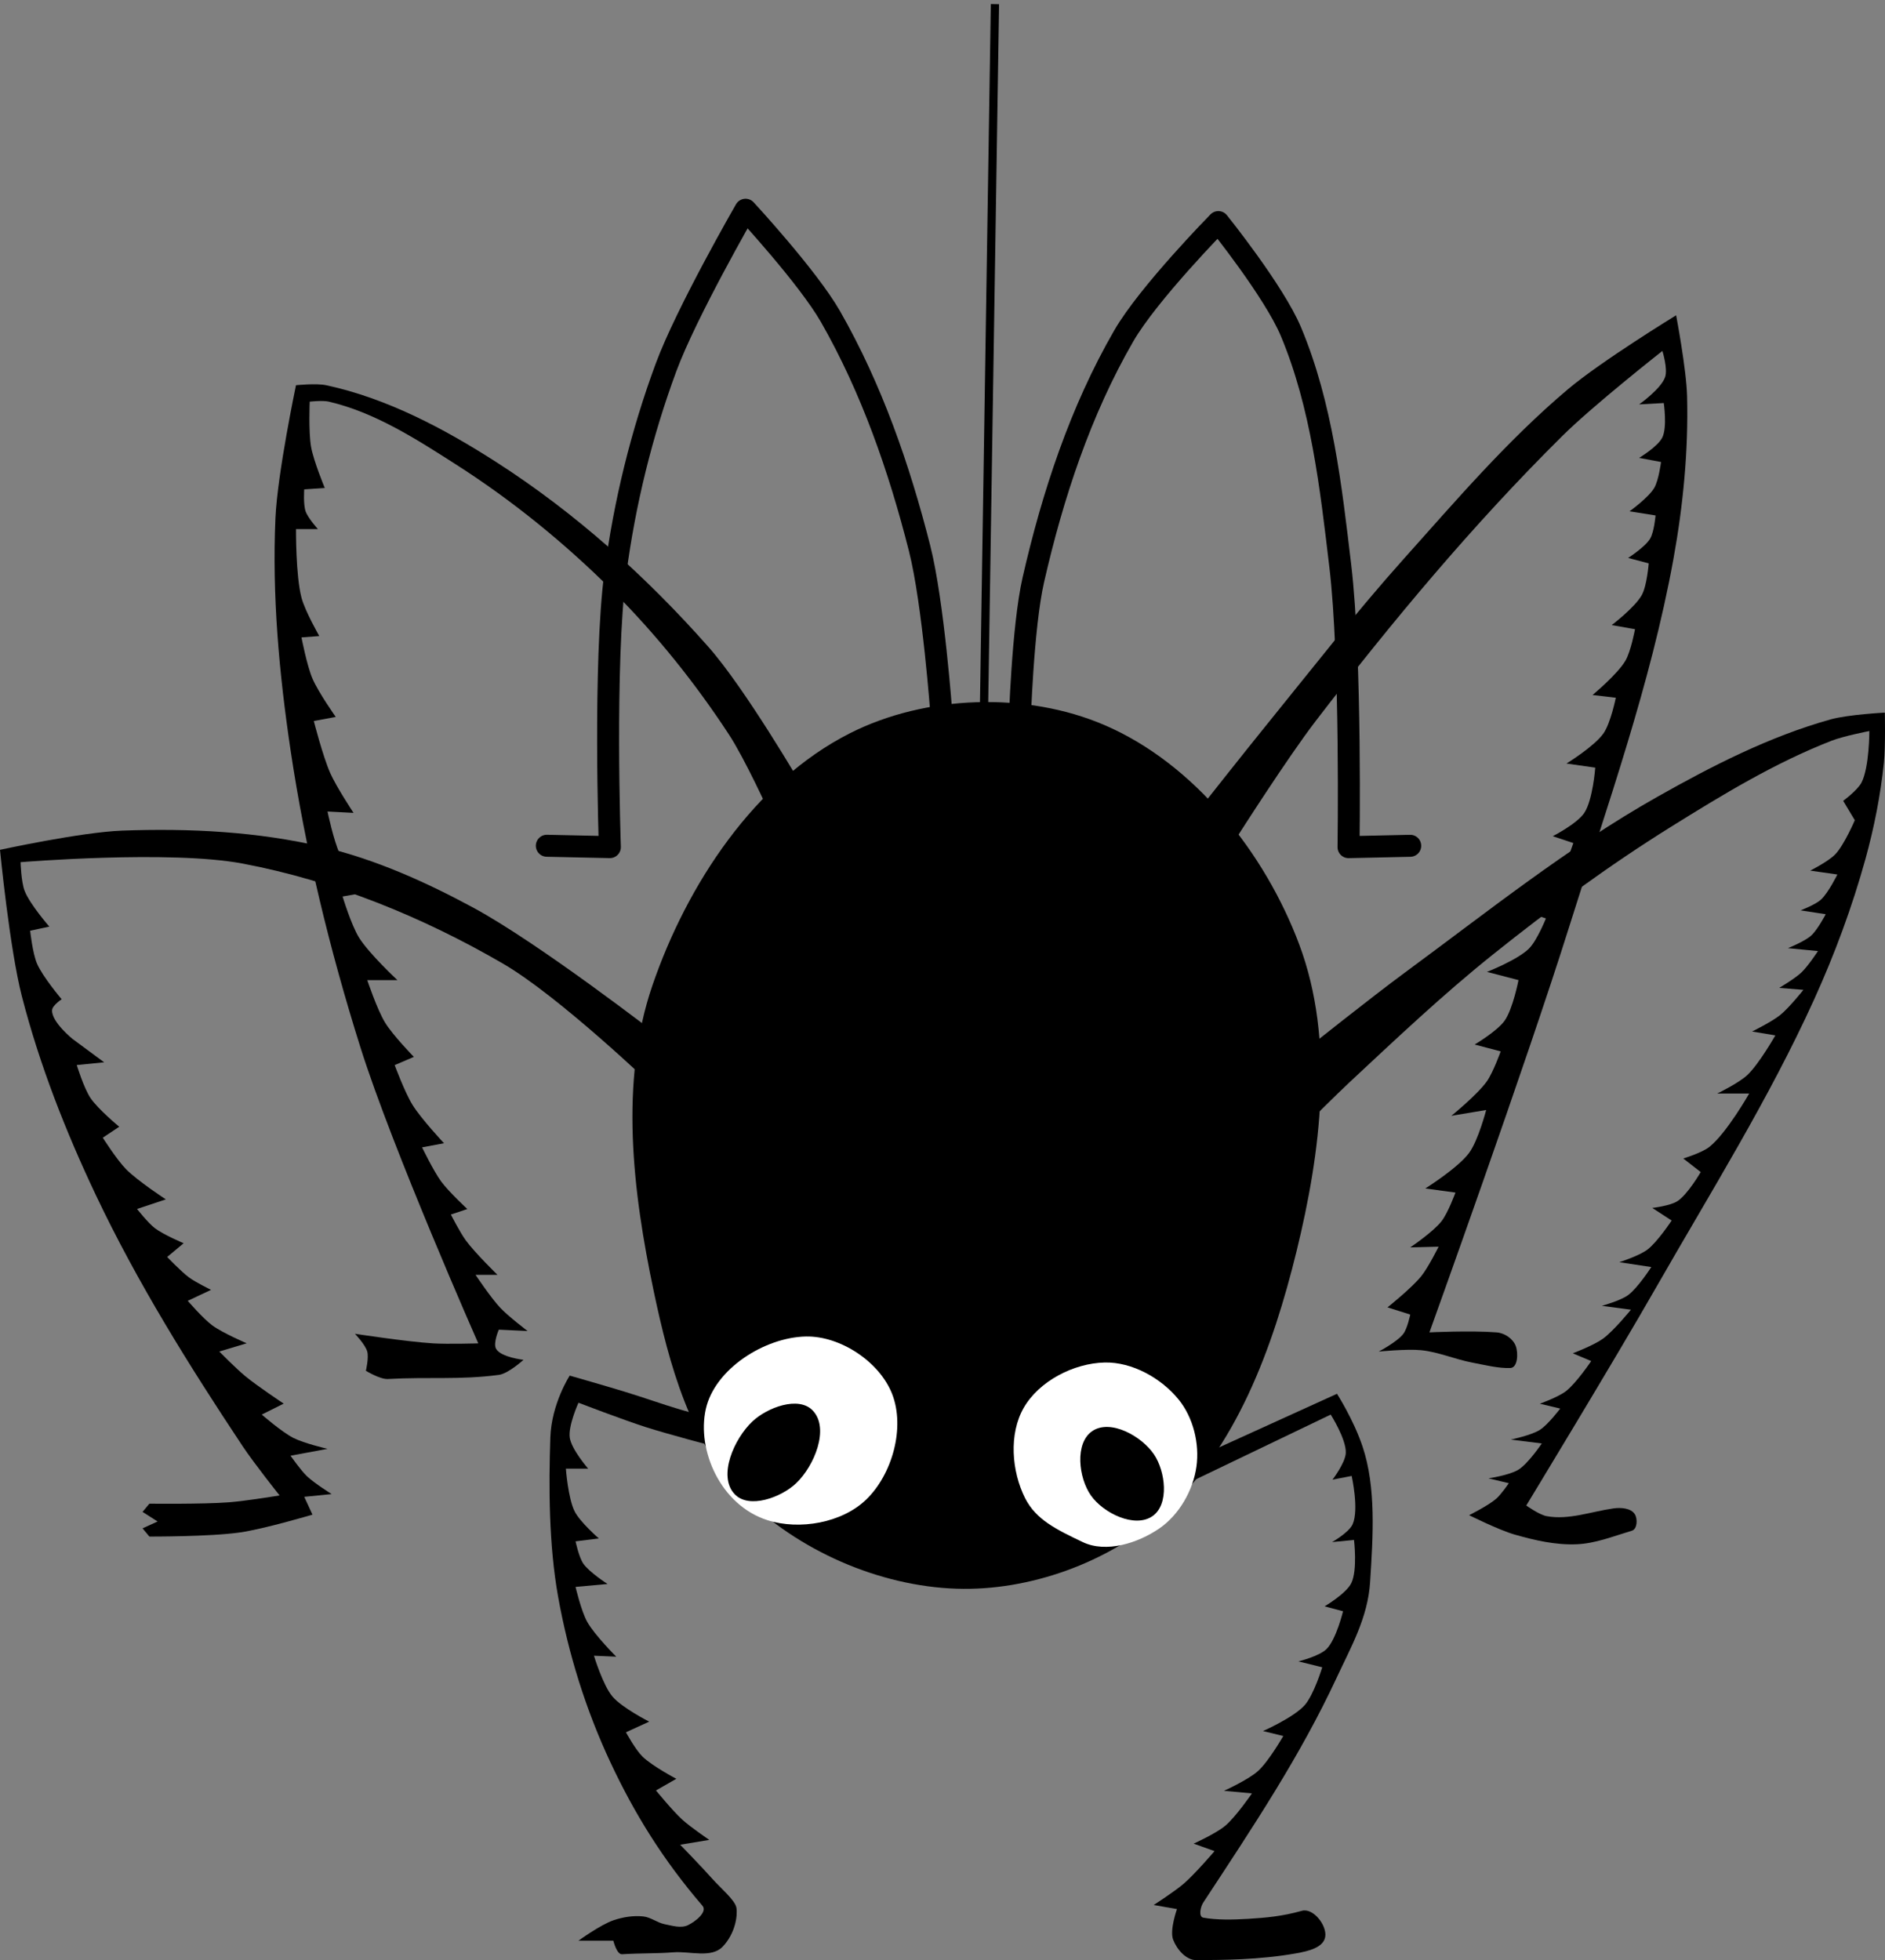 <?xml version="1.0"?>
<svg xmlns:rdf="http://www.w3.org/1999/02/22-rdf-syntax-ns#" xmlns="http://www.w3.org/2000/svg" xmlns:cc="http://creativecommons.org/ns#" xmlns:dc="http://purl.org/dc/elements/1.1/" id="svg2" viewBox="0 0 342.9 356.51" version="1.1">
 <rect x="0" y="0" width="342.9" height="356.51" fill="#808080" stroke="none"/>
 <title id="title4254">Little Miss Muffet's Spider</title>
 <g id="creature" transform="translate(-706.04 .919)">
  <path id="right leg 1" d="m923.18 268.33 24.931-11.967s2.853 4.483 2.742 6.981c-0.08 1.806-2.42 4.853-2.42 4.853l3.49-0.675s1.366 6.109 0.176 8.786c-0.67 1.507-3.74 3.241-3.74 3.241l3.989-0.383s0.667 5.509-0.499 7.862c-0.95 1.919-4.853 4.208-4.853 4.208l3.357 0.894s-1.23 5.097-2.992 6.865c-1.319 1.323-5.132 2.256-5.132 2.256l4.341 1.07s-1.518 4.998-3.198 6.895c-1.972 2.227-7.582 4.707-7.582 4.707l3.697 0.894s-2.652 4.609-4.591 6.366c-1.772 1.606-6.202 3.606-6.202 3.606l5.089 0.468s-2.916 4.26-4.87 5.898c-1.683 1.41-5.734 3.241-5.734 3.241l3.8 1.362s-3.514 4.102-5.545 5.868c-1.706 1.483-5.527 3.928-5.527 3.928l4.238 0.748s-1.363 3.802-0.705 5.545c0.665 1.763 2.354 3.756 4.238 3.74 4.583-0.04 11.38-0.019 18.199-1.246 2.085-0.375 4.913-1.008 5.235-2.992 0.339-2.091-2.198-5.308-4.238-4.737-3.59 1.004-6.509 1.265-9.809 1.466-2.71 0.165-5.755 0.229-8.142-0.219-0.898-0.169-0.502-1.978 0-2.742 9.12-13.888 17.597-26.568 24.299-40.959 2.583-5.547 5.641-10.853 6.056-17.331 0.538-8.386 1.114-17.249-1.38-24.674-1.65-4.911-4.646-9.572-4.646-9.572l-23.259 10.574z"/>
  <path id="right leg 2" d="m943.49 190.04s11.984-9.562 18.158-14.103c14.995-11.031 29.626-22.752 45.835-31.908 10.031-5.667 20.459-11.004 31.555-14.103 3.194-0.892 9.872-1.234 9.872-1.234s0.142 6.127-0.176 9.167c-0.618 5.891-1.769 11.743-3.349 17.452-2.42 8.743-5.593 17.301-9.343 25.562-8.23 18.127-18.851 35.076-28.735 52.357-7.64 13.358-23.622 39.665-23.622 39.665s2.332 1.685 3.702 1.939c4.013 0.745 8.094-0.836 12.164-1.41 1.327-0.187 3.161-0.074 3.878 1.058 0.543 0.857 0.443 2.706-0.529 2.997-3.509 1.05-6.603 2.32-10.048 2.468-3.803 0.163-7.623-0.716-11.282-1.763-2.886-0.826-8.286-3.526-8.286-3.526s3.485-1.732 4.936-2.997c0.913-0.796 2.292-2.821 2.292-2.821l-3.702-0.881s3.861-0.574 5.465-1.587c1.795-1.134 4.231-4.76 4.231-4.76l-5.641-0.705s3.719-0.768 5.289-1.763c1.509-0.957 3.702-3.878 3.702-3.878l-3.702-0.881s3.369-1.211 4.76-2.292c1.877-1.459 4.583-5.465 4.583-5.465l-3.349-1.41s3.826-1.458 5.465-2.644c1.986-1.438 5.112-5.289 5.112-5.289l-5.289-0.705s3.379-0.925 4.76-1.939c1.783-1.309 4.231-5.112 4.231-5.112l-5.817-0.881s3.624-1.163 5.112-2.292c1.829-1.386 4.407-5.289 4.407-5.289l-3.526-2.292s3.26-0.368 4.583-1.234c1.889-1.236 4.231-5.289 4.231-5.289l-3.173-2.468s3.403-1.032 4.76-2.115c3.149-2.517 7.228-9.696 7.228-9.696h-5.817s3.905-1.889 5.465-3.349c2.154-2.017 5.112-7.228 5.112-7.228l-4.231-0.705s3.574-1.758 5.112-2.997c1.62-1.304 4.231-4.583 4.231-4.583l-4.407-0.353s2.862-1.686 4.055-2.821c1.184-1.126 2.997-3.878 2.997-3.878l-5.465-0.529s3.04-1.217 4.231-2.292c1.161-1.049 2.644-3.878 2.644-3.878l-4.583-0.705s2.671-1.003 3.702-1.939c1.352-1.227 2.997-4.583 2.997-4.583l-4.936-0.705s3.332-1.668 4.583-2.997c1.624-1.724 3.526-6.17 3.526-6.17l-2.115-3.526s2.638-1.94 3.349-3.349c1.42-2.812 1.41-9.343 1.41-9.343s-4.671 0.904-6.875 1.763c-10.313 4.019-19.87 9.836-29.264 15.69-11.294 7.037-22.049 14.953-32.437 23.27-9.032 7.231-17.452 15.203-25.914 23.094-2.462 2.296-7.228 7.051-7.228 7.051z"/>
  <path id="right leg 3" d="m924.68 145.68 6.482 5.485s9.073-14.25 14.211-20.942c13.921-18.131 28.637-35.767 44.875-51.856 5.654-5.602 18.199-15.457 18.199-15.457s1.009 3.233 0.499 4.737c-0.737 2.171-4.737 4.986-4.737 4.986l4.488-0.249s0.644 4.355-0.249 6.233c-0.809 1.702-4.238 3.74-4.238 3.74l3.989 0.748s-0.413 3.333-1.246 4.737c-1.05 1.769-4.487 4.238-4.487 4.238l4.737 0.748s-0.249 2.995-0.997 4.238c-0.911 1.514-3.989 3.49-3.989 3.49l3.74 0.997s-0.309 4.017-1.247 5.734c-1.239 2.269-5.485 5.485-5.485 5.485l4.238 0.748s-0.735 4.011-1.745 5.734c-1.456 2.485-5.983 6.233-5.983 6.233l4.238 0.499s-0.934 4.608-2.244 6.482c-1.658 2.372-6.731 5.485-6.731 5.485l5.235 0.748s-0.434 5.876-1.994 8.227c-1.315 1.98-5.734 4.238-5.734 4.238l3.74 1.246-3.241 9.224-6.233 2.992 4.487 1.496s-1.603 4.015-3.095 5.497c-2.062 2.048-7.625 4.226-7.625 4.226l5.734 1.496s-1.026 5.252-2.523 7.376c-1.339 1.899-5.455 4.341-5.455 4.341l4.737 1.246s-1.365 3.82-2.523 5.455c-1.734 2.445-6.452 6.263-6.452 6.263l6.336-1.058s-1.441 5.537-3.095 7.789c-2.028 2.762-7.978 6.482-7.978 6.482l5.485 0.748s-1.356 3.707-2.554 5.235c-1.519 1.94-5.674 4.737-5.674 4.737l5.162-0.134s-1.861 3.761-3.168 5.381c-1.746 2.165-6.129 5.661-6.129 5.661l4.135 1.307s-0.505 2.502-1.246 3.49c-1.108 1.475-4.487 3.241-4.487 3.241s5.165-0.515 7.729-0.249c3.148 0.326 6.117 1.645 9.224 2.244 2.308 0.445 4.854 1.075 6.981 0.997 1.37-0.05 1.471-2.703 0.997-3.989-0.494-1.342-2.025-2.379-3.49-2.493-4.762-0.371-12.216 0-12.216 0s17.639-48.971 25.429-73.795c6.932-22.088 14.801-44.039 18.947-66.814 1.778-9.764 2.746-19.747 2.493-29.668-0.126-4.946-1.994-14.709-1.994-14.709s-13.617 8.335-19.695 13.463c-10.961 9.246-20.356 20.227-29.917 30.914-8.698 9.722-16.711 20.036-24.931 30.166-3.95 4.868-11.717 14.709-11.717 14.709z"/>
  <path id="right leg 4" stroke-linejoin="round" d="m891.52 130.97s0.523-17.801 2.493-26.427c3.513-15.38 8.556-30.72 16.454-44.377 4.49-7.765 17.202-20.692 17.202-20.692s10.135 12.588 13.213 19.945c5.606 13.396 7.26 28.211 8.975 42.632 2.013 16.924 1.496 51.108 1.496 51.108l11.219-0.249" stroke="#000" stroke-linecap="round" stroke-width="4" fill="none"/>
  <path id="left leg 1" d="m835.95 262.14s-8.39-2.199-12.516-3.526c-4.106-1.32-12.164-4.407-12.164-4.407s-1.903 4.189-1.587 6.346c0.317 2.164 3.349 5.641 3.349 5.641h-4.055s0.402 5.398 1.587 7.757c0.99 1.971 4.407 4.936 4.407 4.936l-4.231 0.529s0.598 2.876 1.41 4.055c1.089 1.58 4.407 3.702 4.407 3.702l-5.82 0.53s1.03 4.398 2.115 6.346c1.34 2.406 5.289 6.346 5.289 6.346l-4.055-0.176s1.609 5.328 3.349 7.404c1.738 2.073 6.699 4.583 6.699 4.583l-4.231 1.939s1.731 3.161 2.997 4.407c1.754 1.726 6.17 4.055 6.17 4.055l-3.702 2.115s3.01 3.688 4.76 5.289c1.518 1.388 4.936 3.702 4.936 3.702l-5.289 0.881s3.942 4.055 5.817 6.17c1.522 1.717 4.173 3.912 4.407 5.289 0.238 1.398-0.172 4.613-2.468 7.051-2.068 2.197-5.982 0.824-8.991 1.058-3.107 0.241-5.819 0.133-9.343 0.353-0.976 0.061-1.587-2.468-1.587-2.468h-6.346s4.028-2.913 6.346-3.702c1.739-0.592 3.639-0.907 5.465-0.705 1.367 0.151 2.529 1.143 3.878 1.41 1.385 0.274 2.955 0.781 4.231 0.176 1.327-0.629 3.601-2.411 2.644-3.526-7.204-8.388-12.362-16.733-16.747-26.09-4.472-9.542-7.661-19.773-9.52-30.145-1.702-9.497-1.701-20.041-1.41-28.911 0.203-6.192 3.526-11.282 3.526-11.282s6.83 1.954 10.225 2.997c3.304 1.015 6.559 2.189 9.872 3.173 1.927 0.572 5.817 1.587 5.817 1.587z"/>
  <path id="left leg 2" d="m824.96 196.78s-17.211-16.505-27.424-22.438c-14.626-8.497-30.747-15.063-47.368-18.199-13.229-2.496-40.388-0.249-40.388-0.249s0.104 3.594 0.748 5.235c0.959 2.446 4.487 6.482 4.487 6.482l-3.49 0.748s0.443 4.111 1.246 5.983c1.037 2.415 4.487 6.482 4.487 6.482s-1.702 1.112-1.745 1.994c-0.106 2.142 3.74 5.235 3.74 5.235l5.734 4.238-4.986 0.499s1.291 4.188 2.493 5.983c1.373 2.051 5.235 5.235 5.235 5.235l-2.992 1.994s2.568 4.043 4.238 5.734c2.126 2.152 7.23 5.485 7.23 5.485l-5.235 1.745s1.979 2.526 3.241 3.49c1.565 1.196 5.235 2.742 5.235 2.742l-2.992 2.493s2.519 2.662 3.989 3.74c1.23 0.902 3.989 2.244 3.989 2.244l-4.238 1.994s2.781 3.237 4.487 4.487c1.889 1.384 6.233 3.241 6.233 3.241l-4.986 1.496s3.058 3.104 4.737 4.487c2.207 1.819 6.981 4.986 6.981 4.986l-3.989 1.994s3.618 3.155 5.734 4.238c1.942 0.994 6.233 1.994 6.233 1.994l-6.731 1.246s1.835 2.639 2.992 3.74c1.337 1.272 4.487 3.241 4.487 3.241l-4.986 0.499 1.496 3.241s-8.725 2.595-13.213 3.241c-5.434 0.782-16.454 0.748-16.454 0.748l-1.246-1.496 2.742-1.246-2.742-1.745 1.246-1.496s9.653 0.116 14.46-0.249c3.094-0.235 9.224-1.246 9.224-1.246s-4.662-5.86-6.731-8.975c-9.747-14.674-19.128-29.706-26.676-45.623-5.509-11.618-10.251-23.699-13.463-36.15-2.246-8.706-3.989-26.676-3.989-26.676s14.706-3.211 22.188-3.49c12.248-0.457 24.721 0.167 36.648 2.992 9.505 2.251 18.575 6.336 27.174 10.97 12.095 6.517 33.906 23.435 33.906 23.435z"/>
  <path id="left leg 3" d="m851.88 141.94s-10.255-17.596-16.953-25.18c-11.307-12.804-24.265-24.433-38.643-33.656-9.517-6.105-19.861-11.581-30.914-13.961-1.787-0.385-5.485 0-5.485 0s-3.379 16.034-3.74 24.183c-0.622 14.06 0.668 28.213 2.742 42.133 2.73 18.322 7.154 36.429 12.715 54.1 5.799 18.43 21.44 53.85 21.44 53.85s-5.49 0.167-8.227 0c-4.763-0.291-14.211-1.745-14.211-1.745s1.897 1.974 2.244 3.241c0.308 1.125-0.249 3.49-0.249 3.49s2.571 1.573 3.989 1.496c7.646-0.417 12.997 0.199 20.194-0.748 1.738-0.229 4.487-2.742 4.487-2.742s-4.09-0.445-4.986-1.994c-0.588-1.017 0.499-3.49 0.499-3.49l5.235 0.249s-3.491-2.65-4.986-4.238c-1.708-1.816-4.487-5.983-4.487-5.983h3.989s-4.061-3.959-5.734-6.233c-1.081-1.47-2.742-4.737-2.742-4.737l2.992-0.997s-3.377-3.141-4.737-4.986c-1.413-1.917-3.49-6.233-3.49-6.233l3.989-0.748s-4.149-4.421-5.734-6.981c-1.391-2.245-3.241-7.23-3.241-7.23l3.49-1.496s-3.822-3.917-5.235-6.233c-1.455-2.385-3.241-7.729-3.241-7.729h5.485s-5.144-4.783-6.981-7.729c-1.421-2.279-2.992-7.479-2.992-7.479l4.238-0.748s-3.541-4.436-4.737-6.981c-1.141-2.428-2.244-7.729-2.244-7.729l4.737 0.249s-3.104-4.677-4.238-7.23c-1.344-3.026-2.992-9.474-2.992-9.474l3.989-0.748s-3.17-4.477-4.238-6.981c-1.012-2.373-1.994-7.479-1.994-7.479l3.241-0.249s-2.588-4.5-3.241-6.981c-1.06-4.031-0.997-12.465-0.997-12.465h3.989s-1.813-2-2.244-3.241c-0.437-1.259-0.249-3.989-0.249-3.989l3.74-0.249s-2.033-4.892-2.493-7.479c-0.48-2.701-0.249-8.227-0.249-8.227s2.357-0.265 3.49 0c8.396 1.963 15.923 6.821 23.186 11.468 10.255 6.561 19.806 14.335 28.421 22.936 7.944 7.932 15.046 16.782 21.191 26.177 2.868 4.386 7.23 13.961 7.23 13.961z"/>
  <path id="left leg 4" stroke-linejoin="round" d="m877.31 129.22s-1.471-20.505-3.989-30.415c-3.7-14.583-8.73-29.069-16.2-42.132-4.11-7.188-15.46-19.446-15.46-19.446s-10.745 18.632-14.46 28.67c-4.456 12.041-7.548 24.667-9.224 37.396-2.17 16.482-0.997 49.861-0.997 49.861l-11.468-0.249" stroke="#000" stroke-linecap="round" stroke-width="4" fill="none"/>
  <path id="silk" stroke="#000" stroke-width="1.5" fill="none" d="m885.04 127.97 1.99-128.14"/>
  <path id="body" d="m824.96 233.93c-3.825-18.133-6.251-38.062-0.249-55.595 6.288-18.37 18.584-37.088 35.9-45.873 13.792-6.997 32.165-7.608 46.371-1.496 16.33 7.027 29.164 23.241 35.402 39.889 6.531 17.432 3.934 37.765-0.499 55.845-4.266 17.399-10.99 36.025-24.432 47.867-9.941 8.758-24.155 13.896-37.396 13.463-14.134-0.463-28.891-6.954-38.892-16.953-9.554-9.551-13.416-23.929-16.205-37.147z"/>
  <g id="left eye">
   <path id="left sclera" fill="#fff" d="m852.63 242.16c6.291-0.126 13.428 4.606 15.706 10.471 2.386 6.144 0.008 14.622-4.737 19.197-4.4 4.242-12.126 5.594-17.95 3.74-8.498-2.705-12.883-12.676-11.219-20.194 1.62-7.319 10.704-13.063 18.199-13.213z"/>
   <path id="left pupil" d="m842.91 257.61c2.706-2.547 8.398-4.678 10.97-1.994 3.124 3.261 0.275 10.096-2.992 13.213-2.748 2.622-8.621 4.766-11.219 1.994-3.102-3.309-0.061-10.105 3.241-13.213z"/>
  </g>
  <g id="right eye">
   <path id="right sclera" fill="#fff" d="m906.98 246.89c5.016-0.116 10.295 2.84 13.463 6.731 2.66 3.267 3.831 8.045 3.241 12.216-0.611 4.318-3.141 8.744-6.731 11.219-3.892 2.683-9.696 4.532-13.961 2.493-4.764-2.278-8.494-4.061-10.471-7.978-2.472-4.897-2.988-11.702-0.249-16.454 2.805-4.867 9.093-8.097 14.709-8.227z"/>
   <path id="right pupil" d="m904.74 259.36c3.312-2.238 8.982 0.925 11.219 4.238 2.092 3.1 2.809 9.066-0.249 11.219-3.223 2.269-8.948-0.517-11.219-3.74-2.25-3.193-2.988-9.53 0.249-11.717z"/>
  </g>
 </g>
</svg>

